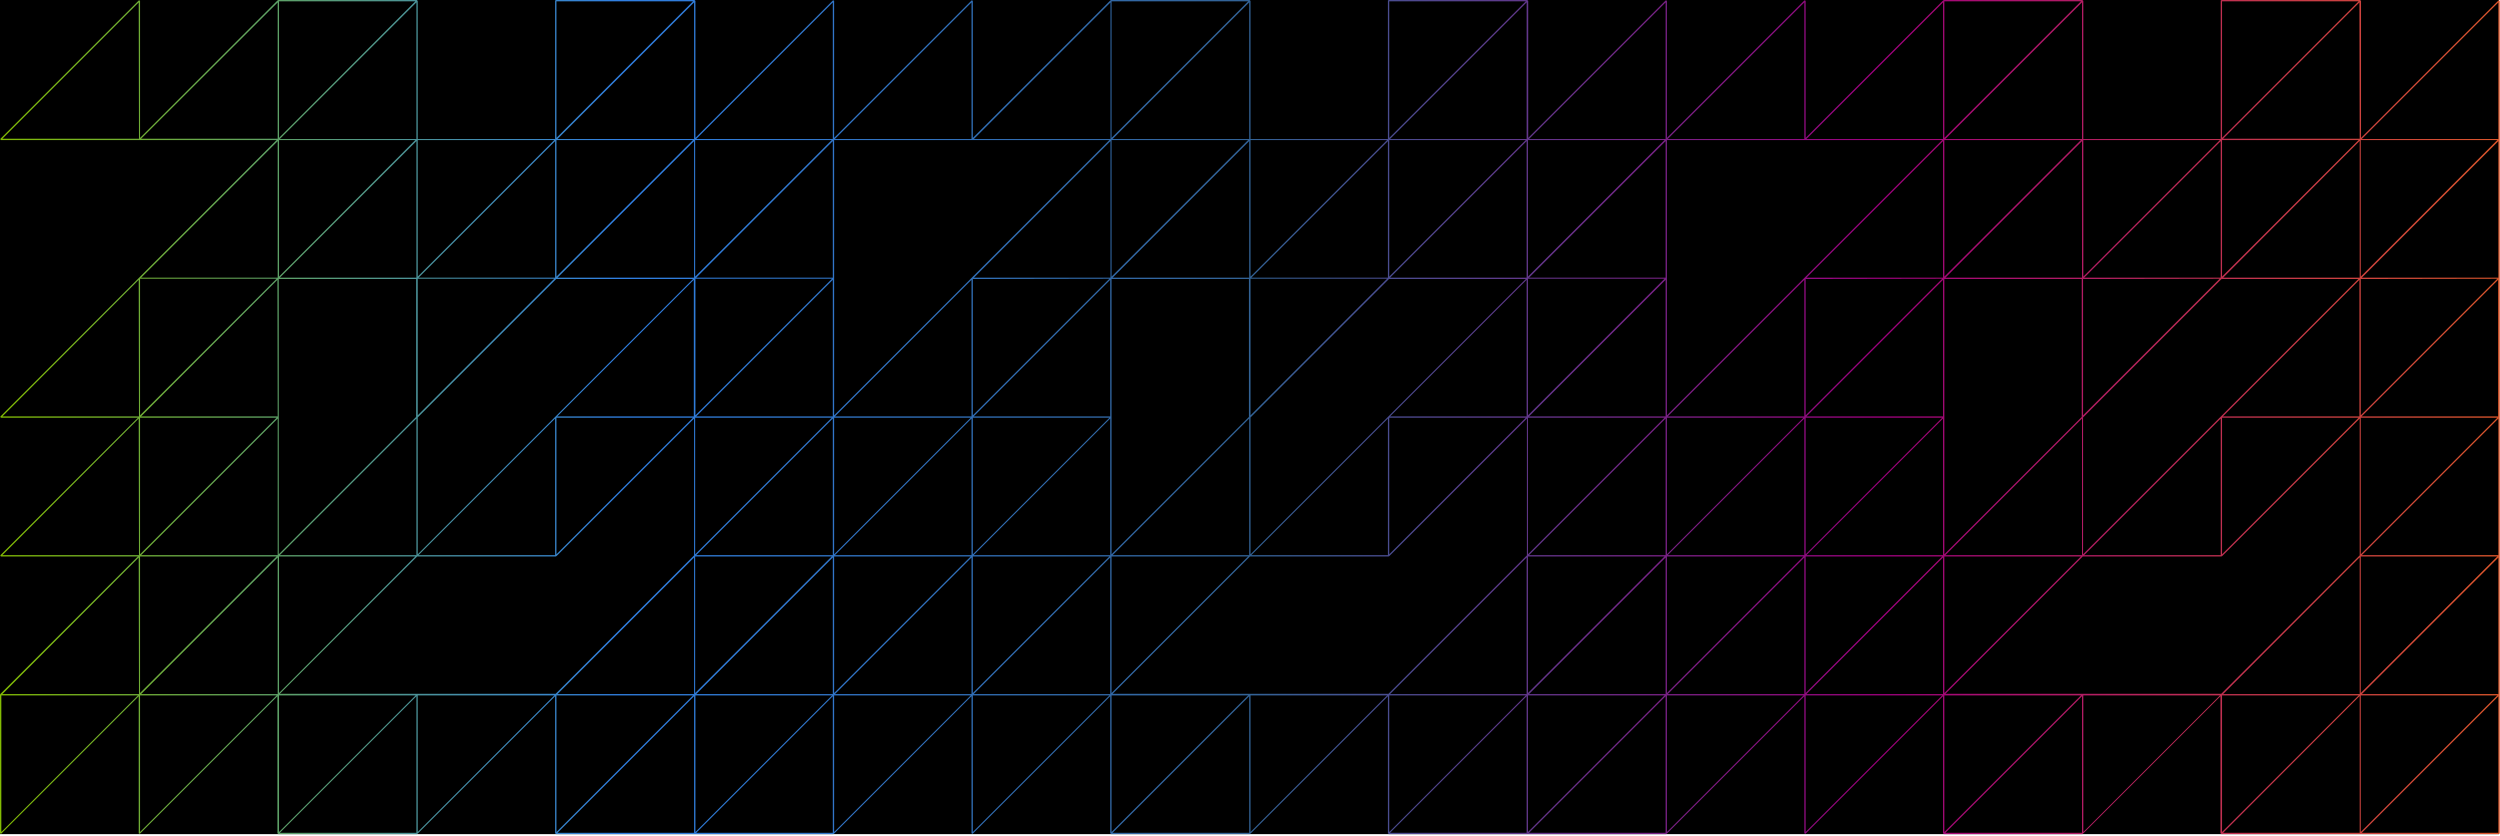 <?xml version="1.0" encoding="utf-8"?>
<!-- Generator: Adobe Illustrator 21.0.0, SVG Export Plug-In . SVG Version: 6.00 Build 0)  -->
<svg version="1.1" xmlns="http://www.w3.org/2000/svg" xmlns:xlink="http://www.w3.org/1999/xlink" x="0px" y="0px"
	 viewBox="0 0 939 314" style="enable-background:new 0 0 939 314;" xml:space="preserve">
<style type="text/css">
	.st0{fill:url(#Pattern_Triangle_stroke_1_);}
</style>
<g id="Layer_2">
	<rect y="0" width="938.6" height="313.3"/>
</g>
<g id="Pattern_Stroke_Gradient">
	
		<linearGradient id="Pattern_Triangle_stroke_1_" gradientUnits="userSpaceOnUse" x1="-125.866" y1="576.547" x2="-124.866" y2="576.547" gradientTransform="matrix(938.858 0 0 -313.288 118170.102 180782)">
		<stop  offset="0" style="stop-color:#84BD00"/>
		<stop  offset="0.25" style="stop-color:#307FE2"/>
		<stop  offset="0.5" style="stop-color:#326295"/>
		<stop  offset="0.75" style="stop-color:#9E007E"/>
		<stop  offset="1" style="stop-color:#DC582A"/>
	</linearGradient>
	<path id="Pattern_Triangle_stroke" class="st0" d="M782.2,313.3h-52.1l-0.1-0.2l-0.2-0.1v-51.5l-51.7,51.7l-0.4-0.2v-51.5
		L626,313.2l-0.1,0l-0.1,0.1H521.6l-0.1-0.2l-0.2-0.1v-51.5l-51.7,51.7l-0.1,0l-0.1,0.1h-52.1l-0.1-0.2L417,313v-51.5l-51.7,51.7
		l-0.4-0.2v-51.5l-51.7,51.7l-0.1,0l-0.1,0.1H208.8l-0.1-0.2l-0.2-0.1v-51.5l-51.7,51.7l-0.1,0l-0.1,0.1h-52.1l-0.1-0.2l-0.2-0.1
		v-51.5l-51.7,51.7l-0.4-0.2v-51.5L0.4,313.2L0,313v-52.1l0.1-0.1l0-0.1L51.8,209H0.3l-0.2-0.4l51.7-51.7H0.3l-0.2-0.4L103.9,52.6
		H0.3l-0.2-0.4L52.2,0.1l0.4,0.2v51.5l51.7-51.7l0.1,0l0.1-0.1h52.1l0.1,0.2l0.2,0.1v51.9h51.6V0.2l0.3-0.2h52.1l0.1,0.2l0.2,0.1
		v51.5l51.7-51.7l0.4,0.2v51.5L365,0.1l0.4,0.2v51.5l51.7-51.7l0.1,0l0.1-0.1h52.1l0.1,0.2l0.2,0.1v51.9h51.6V0.2l0.3-0.2h52.1
		l0.1,0.2l0.2,0.1v51.5l51.7-51.7l0.4,0.2v51.5l51.7-51.7l0.4,0.2v51.5l51.7-51.7l0.1,0l0.1-0.1h52.1l0.1,0.2l0.2,0.1v51.9h51.6V0.2
		l0.3-0.2h52.1l0.1,0.2l0.2,0.1v51.5l51.7-51.7l0.4,0.2V313l-0.3,0.3H834.3l-0.1-0.2l-0.2-0.1v-51.5l-51.7,51.7l-0.1,0L782.2,313.3
		L782.2,313.3z M938.4,261.5L938.4,261.5l-51.3,51.3h51.3V261.5L938.4,261.5z M886.2,261.5L886.2,261.5L835,312.8h51.3V261.5
		L886.2,261.5z M782,261.5L782,261.5l-51.3,51.3H782L782,261.5L782,261.5z M625.6,261.5L625.6,261.5l-51.3,51.3h51.3L625.6,261.5
		L625.6,261.5z M573.4,261.5L573.4,261.5l-51.3,51.3h51.3V261.5L573.4,261.5z M469.2,261.5L469.2,261.5l-51.3,51.3h51.3L469.2,261.5
		L469.2,261.5z M312.8,261.5L312.8,261.5l-51.3,51.3h51.3L312.8,261.5L312.8,261.5z M260.7,261.5L260.7,261.5l-51.3,51.3h51.3V261.5
		L260.7,261.5z M156.4,261.5L156.4,261.5l-51.3,51.3h51.3V261.5L156.4,261.5z M886.7,261.2v51.3l51.3-51.3H886.7L886.7,261.2z
		 M834.6,261.2v51.3l51.3-51.3H834.6L834.6,261.2z M782.5,261.2v51.3l51.3-51.3H782.5L782.5,261.2z M730.3,261.2v51.3l51.3-51.3
		H730.3L730.3,261.2z M678.2,261.2v51.3l51.3-51.3H678.2L678.2,261.2z M626.1,261.2v51.3l51.3-51.3H626.1L626.1,261.2z M573.9,261.2
		v51.3l51.3-51.3H573.9L573.9,261.2z M521.8,261.2v51.3l51.3-51.3H521.8z M469.7,261.2v51.3l51.3-51.3H469.7L469.7,261.2z
		 M417.5,261.2v51.3l51.3-51.3H417.5z M365.4,261.2v51.3l51.3-51.3H365.4z M313.3,261.2v51.3l51.3-51.3H313.3L313.3,261.2z
		 M261.2,261.2v51.3l51.3-51.3H261.2z M209,261.2v51.3l51.3-51.3H209L209,261.2z M156.9,261.2v51.3l51.3-51.3H156.9L156.9,261.2z
		 M104.8,261.2v51.3l51.3-51.3H104.8L104.8,261.2z M52.6,261.2v51.3l51.3-51.3H52.6L52.6,261.2z M0.5,261.2v51.3l51.3-51.3H0.5z
		 M938.4,209.4L938.4,209.4l-51.3,51.3h51.3V209.4z M886.2,209.4L886.2,209.4L835,260.7h51.3V209.4z M782.3,209l-51.6,51.6h103.6
		l52-52v-51.4l-51.7,51.7l-0.1,0l-0.1,0.1L782.3,209L782.3,209z M729.8,209.4L729.8,209.4l-51.3,51.3h51.3L729.8,209.4L729.8,209.4z
		 M677.7,209.4L677.7,209.4l-51.3,51.3h51.3V209.4L677.7,209.4z M625.6,209.4L625.6,209.4l-51.3,51.3h51.3L625.6,209.4L625.6,209.4z
		 M573.4,209.4L573.4,209.4l-51.3,51.3h51.3V209.4L573.4,209.4z M469.5,209l-51.6,51.6h103.6l52-52v-51.4l-51.7,51.7l-0.1,0
		l-0.1,0.1L469.5,209z M417,209.4L417,209.4l-51.3,51.3H417V209.4z M364.9,209.4L364.9,209.4l-51.3,51.3h51.3L364.9,209.4
		L364.9,209.4z M312.8,209.4L312.8,209.4l-51.3,51.3h51.3L312.8,209.4L312.8,209.4z M260.7,209.4L260.7,209.4l-51.3,51.3h51.3V209.4
		z M156.7,209l-51.6,51.6h103.6l52-52v-51.4L209,208.9l-0.1,0l-0.1,0.1L156.7,209L156.7,209z M104.3,209.4L53,260.7h51.3
		L104.3,209.4z M52.1,209.4L52.1,209.4L0.9,260.7h51.3L52.1,209.4L52.1,209.4z M886.7,209v51.3L938,209L886.7,209L886.7,209z
		 M730.3,209v51.3l51.3-51.3L730.3,209L730.3,209z M678.2,209v51.3l51.3-51.3L678.2,209L678.2,209z M626.1,209v51.3l51.3-51.3
		L626.1,209L626.1,209z M573.9,209v51.3l51.3-51.3L573.9,209L573.9,209z M417.5,209v51.3l51.3-51.3L417.5,209z M365.4,209v51.3
		l51.3-51.3L365.4,209z M313.3,209v51.3l51.3-51.3L313.3,209L313.3,209z M261.1,209v51.3l51.3-51.3L261.1,209z M104.8,209v51.3
		L156,209L104.8,209L104.8,209z M52.6,209v51.3l51.3-51.3L52.6,209L52.6,209z M938.4,157.2L938.4,157.2l-51.3,51.3h51.3V157.2
		L938.4,157.2z M834.1,157.2L834.1,157.2l-51.3,51.3h51.3L834.1,157.2L834.1,157.2z M782,157.2L782,157.2l-51.3,51.3H782L782,157.2
		L782,157.2z M729.8,157.2L729.8,157.2l-51.3,51.3h51.3L729.8,157.2L729.8,157.2z M677.7,157.2L677.7,157.2l-51.3,51.3h51.3V157.2
		L677.7,157.2z M625.6,157.2L625.6,157.2l-51.3,51.3h51.3L625.6,157.2L625.6,157.2z M521.3,157.2L521.3,157.2L470,208.5h51.3
		L521.3,157.2L521.3,157.2z M469.2,157.2L469.2,157.2l-51.3,51.3h51.3L469.2,157.2L469.2,157.2z M417,157.2L417,157.2l-51.3,51.3
		H417V157.2L417,157.2z M364.9,157.2L364.9,157.2l-51.3,51.3h51.3L364.9,157.2L364.9,157.2z M312.8,157.2L312.8,157.2l-51.3,51.3
		h51.3L312.8,157.2L312.8,157.2z M208.5,157.2L208.5,157.2l-51.3,51.3h51.3L208.5,157.2L208.5,157.2z M156.4,157.2L156.4,157.2
		l-51.3,51.3h51.3V157.2L156.4,157.2z M104.3,157.2L53,208.5h51.3L104.3,157.2z M52.1,157.2L52.1,157.2L0.9,208.5h51.3L52.1,157.2
		L52.1,157.2z M886.7,156.9v51.3l51.3-51.3H886.7L886.7,156.9z M834.6,156.9v51.3l51.3-51.3H834.6L834.6,156.9z M834.4,104.8l-52,52
		v51.4l103.4-103.4L834.4,104.8L834.4,104.8z M730.3,104.8v103.4l51.6-51.6v-51.8L730.3,104.8L730.3,104.8z M678.2,156.9v51.3
		l51.3-51.3H678.2L678.2,156.9z M626.1,156.9v51.3l51.3-51.3H626.1L626.1,156.9z M573.9,156.9v51.3l51.3-51.3H573.9L573.9,156.9z
		 M521.8,156.9v51.3l51.3-51.3H521.8z M521.7,104.8L521.7,104.8l-52,52v51.4l103.4-103.4L521.7,104.8L521.7,104.8z M417.5,104.8
		v103.4l51.6-51.6v-51.8L417.5,104.8z M365.4,156.9v51.3l51.3-51.3L365.4,156.9z M313.3,156.9v51.3l51.3-51.3H313.3L313.3,156.9z
		 M261.1,156.9v51.3l51.3-51.3H261.1z M209,156.9v51.3l51.3-51.3L209,156.9L209,156.9z M208.9,104.8L208.9,104.8l-52,52v51.4
		l103.4-103.4L208.9,104.8L208.9,104.8z M104.7,104.8v103.4l51.6-51.6v-51.8L104.7,104.8L104.7,104.8z M52.6,156.9v51.3l51.3-51.3
		H52.6L52.6,156.9z M938.3,105.1L938.3,105.1l-51.3,51.3h51.3V105.1L938.3,105.1z M886.2,105.1L886.2,105.1l-51.3,51.3h51.3V105.1
		L886.2,105.1z M729.8,105.1L729.8,105.1l-51.3,51.3h51.3L729.8,105.1L729.8,105.1z M677.7,105.1L677.7,105.1l-51.3,51.3h51.3V105.1
		L677.7,105.1z M625.6,105.1L625.6,105.1l-51.3,51.3h51.3L625.6,105.1L625.6,105.1z M573.4,105.1L573.4,105.1l-51.3,51.3h51.3V105.1
		L573.4,105.1z M417,105.1L417,105.1l-51.3,51.3H417V105.1L417,105.1z M364.9,105.1L364.9,105.1l-51.3,51.3h51.3L364.9,105.1
		L364.9,105.1z M312.8,105.1L312.8,105.1l-51.3,51.3h51.3L312.8,105.1L312.8,105.1z M260.6,105.1L260.6,105.1l-51.3,51.3h51.3V105.1
		L260.6,105.1z M104.2,105.1L53,156.4h51.3L104.2,105.1z M52.1,105.1L52.1,105.1L0.9,156.4h51.3L52.1,105.1L52.1,105.1z
		 M886.7,104.8V156l51.3-51.3L886.7,104.8L886.7,104.8z M782.4,104.8V156l51.3-51.3L782.4,104.8L782.4,104.8z M678.2,104.8V156
		l51.3-51.3L678.2,104.8L678.2,104.8z M626.1,52.6V156L729.5,52.6H626.1z M573.9,104.8V156l51.3-51.3H573.9z M469.7,104.8V156
		l51.3-51.3H469.7L469.7,104.8z M365.4,104.8V156l51.3-51.3L365.4,104.8z M313.3,52.6V156L416.7,52.6H313.3z M261.2,104.8V156
		l51.3-51.3H261.2z M156.9,104.8V156l51.3-51.3H156.9L156.9,104.8z M52.6,104.8V156l51.3-51.3H52.6L52.6,104.8z M938.4,53L938.4,53
		l-51.3,51.3h51.3V53L938.4,53z M886.2,53L886.2,53L835,104.3h51.3V53L886.2,53z M834.1,53L834.1,53l-51.3,51.3h51.3L834.1,53
		L834.1,53z M782,53L782,53l-51.3,51.3H782L782,53L782,53z M729.8,53L729.8,53l-51.3,51.3h51.3L729.8,53L729.8,53z M625.6,53
		L625.6,53l-51.3,51.3h51.3L625.6,53L625.6,53z M573.4,53L573.4,53l-51.3,51.3h51.3V53L573.4,53z M521.3,53L521.3,53L470,104.3h51.3
		L521.3,53L521.3,53z M469.2,53L469.2,53l-51.3,51.3h51.3L469.2,53L469.2,53z M417.1,53L417.1,53l-51.3,51.3h51.3V53L417.1,53z
		 M312.8,53L312.8,53l-51.3,51.3h51.3L312.8,53L312.8,53z M260.7,53L260.7,53l-51.3,51.3h51.3V53L260.7,53z M208.5,53L208.5,53
		l-51.3,51.3h51.3L208.5,53L208.5,53z M156.4,53L156.4,53l-51.3,51.3h51.3V53L156.4,53z M104.3,53L53,104.3h51.3L104.3,53z
		 M886.7,52.6v51.3L938,52.6L886.7,52.6L886.7,52.6z M834.6,52.6v51.3l51.3-51.3L834.6,52.6L834.6,52.6z M782.5,52.6v51.3l51.3-51.3
		L782.5,52.6L782.5,52.6z M730.3,52.6v51.3l51.3-51.3L730.3,52.6L730.3,52.6z M573.9,52.6v51.3l51.3-51.3L573.9,52.6L573.9,52.6z
		 M521.8,52.6v51.3l51.3-51.3L521.8,52.6z M469.7,52.6v51.3L521,52.6L469.7,52.6L469.7,52.6z M417.5,52.6v51.3l51.3-51.3L417.5,52.6
		z M261.1,52.6v51.3l51.3-51.3L261.1,52.6z M209,52.6v51.3l51.3-51.3L209,52.6L209,52.6z M156.9,52.6v51.3l51.3-51.3L156.9,52.6
		L156.9,52.6z M104.8,52.6v51.3L156,52.6L104.8,52.6L104.8,52.6z M938.4,0.9L938.4,0.9l-51.3,51.3h51.3V0.9z M886.2,0.9L886.2,0.9
		L835,52.1h51.3L886.2,0.9L886.2,0.9z M782,0.9L782,0.9l-51.3,51.3H782L782,0.9L782,0.9z M729.8,0.9L729.8,0.9l-51.3,51.3h51.3
		L729.8,0.9L729.8,0.9z M677.7,0.9L677.7,0.9l-51.3,51.3h51.3L677.7,0.9L677.7,0.9z M625.6,0.9L625.6,0.9l-51.3,51.3h51.3L625.6,0.9
		L625.6,0.9z M573.4,0.9L573.4,0.9l-51.3,51.3h51.3L573.4,0.9L573.4,0.9z M469.2,0.9L469.2,0.9l-51.3,51.3h51.3L469.2,0.9L469.2,0.9
		z M417.1,0.9L417.1,0.9l-51.3,51.3h51.3L417.1,0.9L417.1,0.9z M364.9,0.9L364.9,0.9l-51.3,51.3h51.3L364.9,0.9L364.9,0.9z
		 M312.8,0.9L312.8,0.9l-51.3,51.3h51.3L312.8,0.9L312.8,0.9z M260.7,0.9L260.7,0.9l-51.3,51.3h51.3L260.7,0.9L260.7,0.9z
		 M156.4,0.9L156.4,0.9l-51.3,51.3h51.3L156.4,0.9L156.4,0.9z M104.3,0.9L53,52.1h51.3L104.3,0.9z M52.1,0.9L52.1,0.9L0.9,52.1h51.3
		L52.1,0.9L52.1,0.9z M834.6,0.5v51.3l51.3-51.3H834.6z M730.3,0.5v51.3l51.3-51.3H730.3z M521.8,0.5v51.3l51.3-51.3H521.8z
		 M417.5,0.5v51.3l51.3-51.3H417.5z M209,0.5v51.3l51.3-51.3H209z M104.8,0.5v51.3L156,0.5H104.8z"/>
</g>
</svg>
